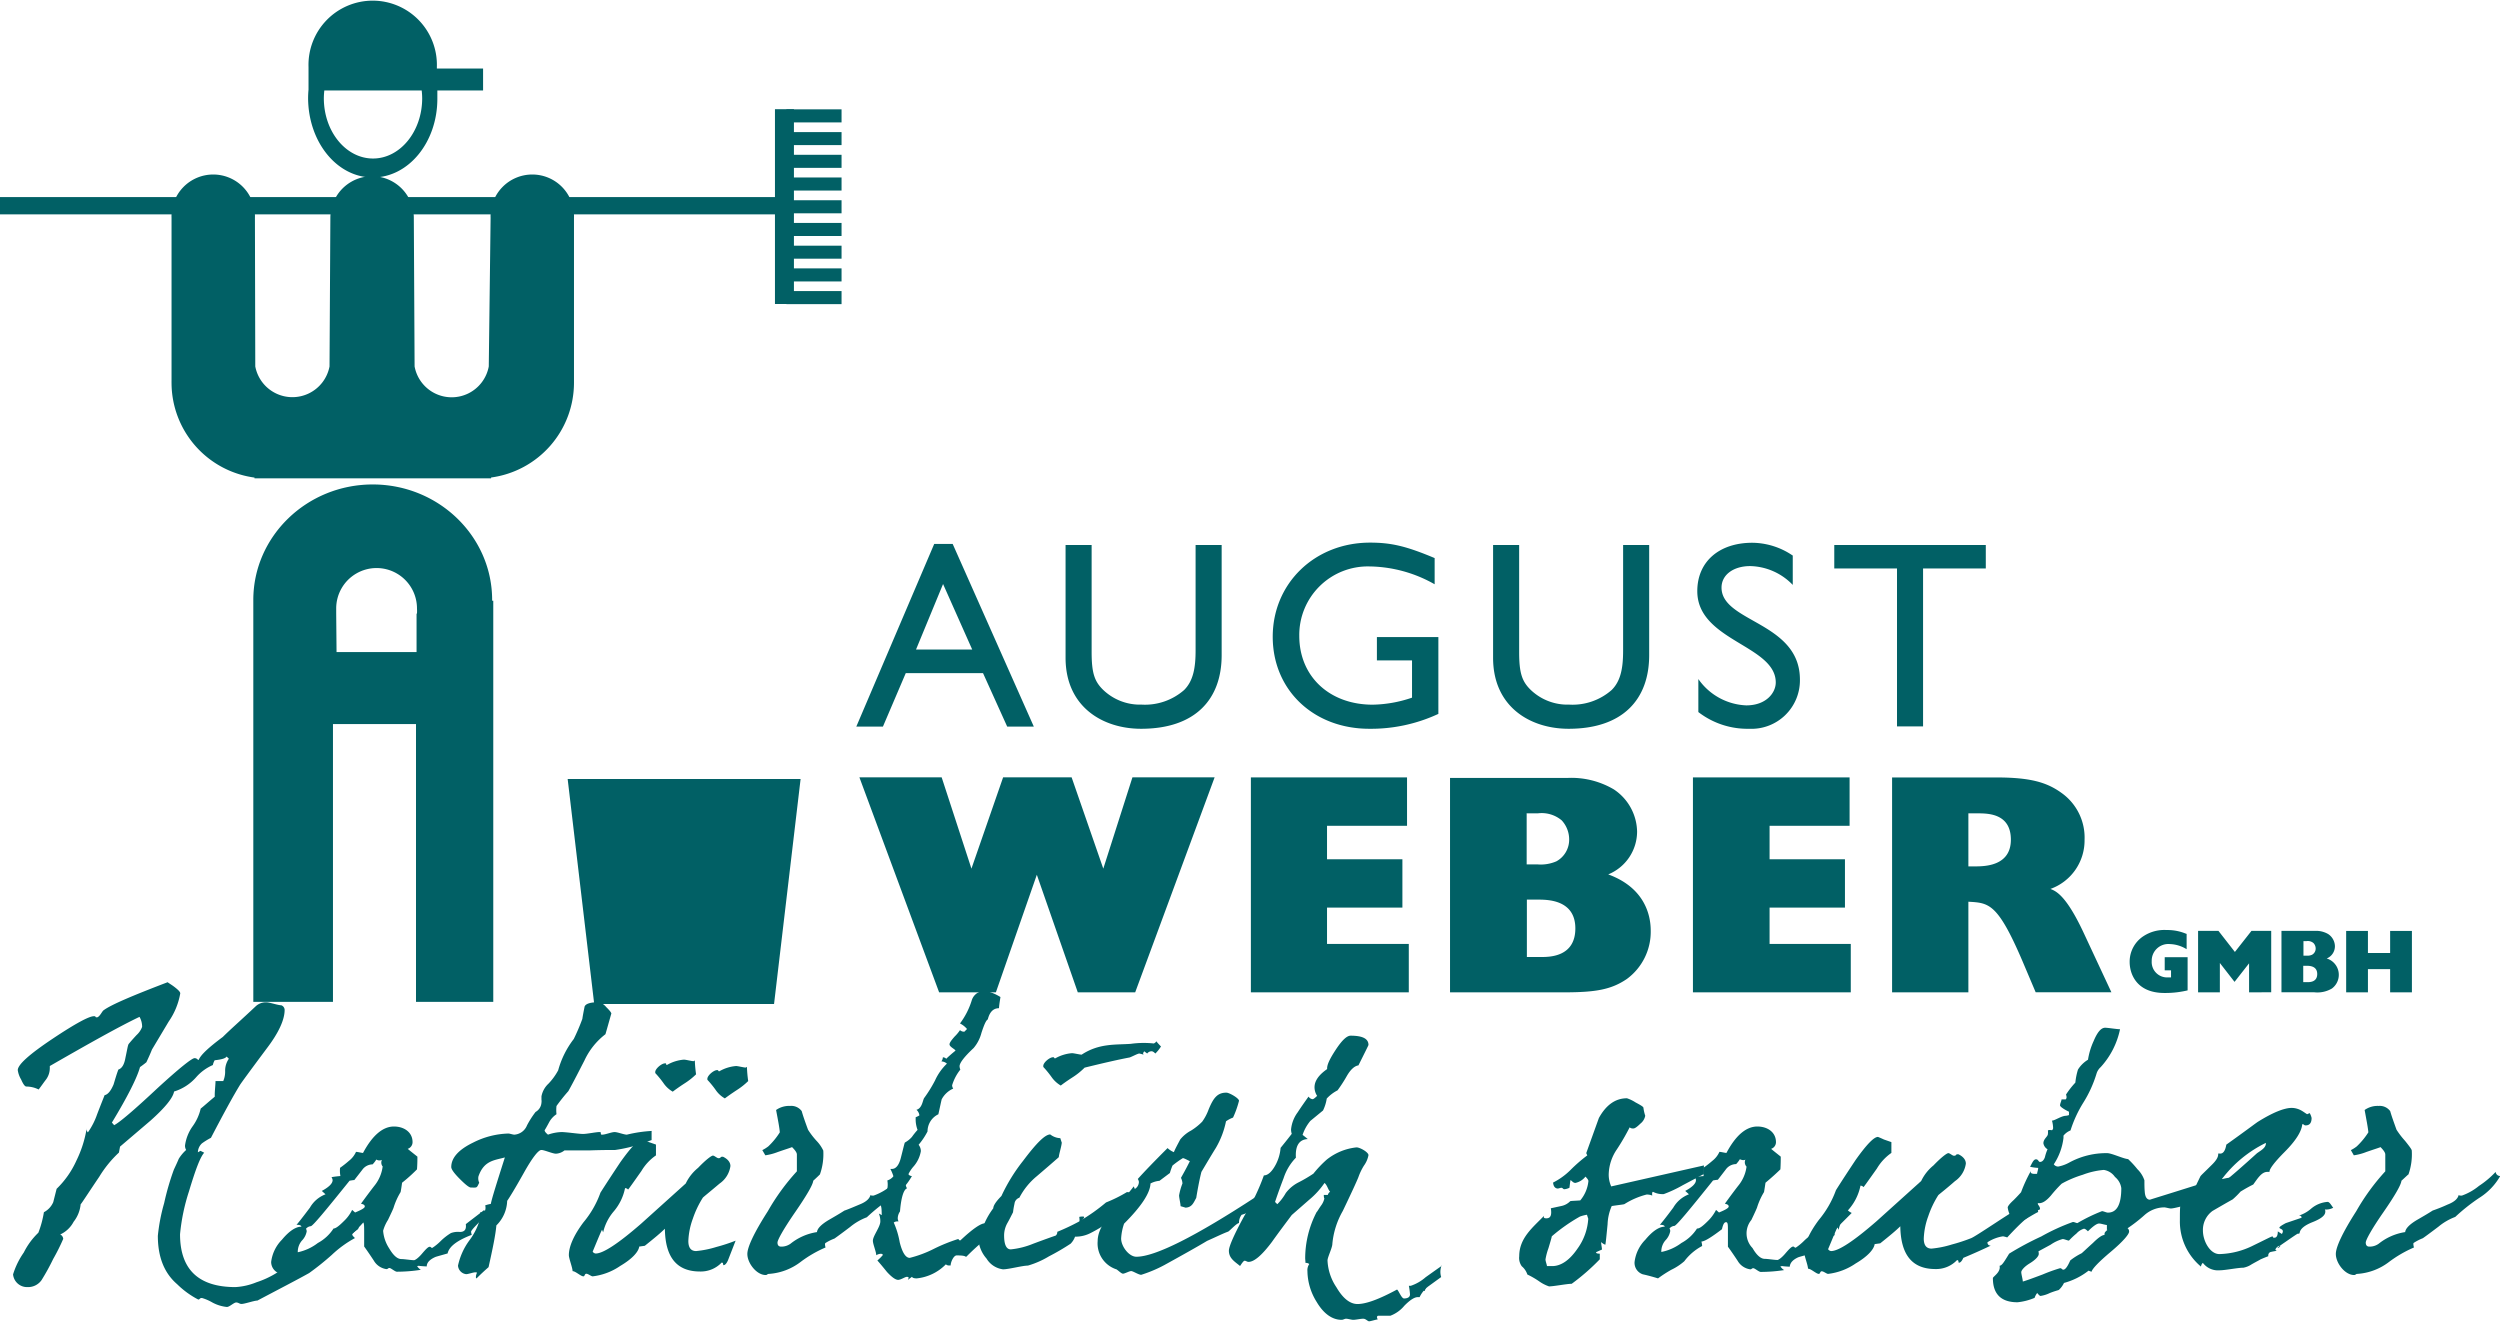 <svg xmlns="http://www.w3.org/2000/svg" id="Ebene_1" data-name="Ebene 1" viewBox="0 0 355.89 187.68" width="355" height="188"><defs><style>.cls-1{fill:#016065;}</style></defs><title>Weber_Logo</title><path class="cls-1" d="M83.81,23.49H77.28c0-.07,0-.15,0-.22a9.14,9.14,0,1,0-18.27,0c0,.07,0,.15,0,.22h0v3q-.06.62-.06,1.26C59,34,63.08,39,68.16,39s9.19-5,9.19-11.21c0-.4,0-.79,0-1.18h6.51V23.49Zm-8.62,4.23c0,4.74-3.15,8.58-7,8.58s-7-3.84-7-8.58a10.18,10.18,0,0,1,.07-1.11H75.12a10.18,10.18,0,0,1,.07,1.11Z" transform="translate(-15.09 -14.13)"></path><path class="cls-1" d="M51.38,44.76h0a5.94,5.94,0,1,0-11.87,0h0V68h0a1.8,1.8,0,0,0,0,.22A13.63,13.63,0,0,0,51.32,81.72v.11h1.34l.46,0,.45,0H82.7l.46,0,.46,0H85v-.12A13.62,13.62,0,0,0,96.8,68.21c0-.07,0-.14,0-.22h0V44.76h0a5.94,5.94,0,1,0-11.87,0h0L84.67,65.9h0a5.37,5.37,0,0,1-10.56,0h0L74,44.76h0a5.94,5.94,0,0,0-11.88,0h0L62,65.9h0a5.38,5.38,0,0,1-10.57,0" transform="translate(-15.09 -14.13)"></path><path class="cls-1" d="M85.15,99.25a.34.34,0,0,0,0-.1c0-9.08-7.63-16.45-17-16.45s-17,7.37-17,16.45c0,.18,0,.37,0,.55v56.66H62.49V116.81H74.31v39.55h11V99.25Zm-10.76,1.83,0,5.48H63l-.05-5.48c0-.27,0-.48,0-.73a5.75,5.75,0,1,1,11.5,0,5.9,5.9,0,0,1,0,.73Z" transform="translate(-15.09 -14.13)"></path><polygon class="cls-1" points="111.55 30.12 0 30.12 0 27.66 111.55 27.66 111.55 30.12 111.55 30.12"></polygon><polygon class="cls-1" points="113.02 42.88 110.32 42.88 110.32 15.15 113.02 15.15 113.02 42.88 113.02 42.88"></polygon><polygon class="cls-1" points="119.8 17.03 111.95 17.03 111.95 15.17 119.8 15.17 119.8 17.03 119.8 17.03"></polygon><polygon class="cls-1" points="119.8 42.9 111.95 42.9 111.95 41.04 119.8 41.04 119.8 42.9 119.8 42.9"></polygon><polygon class="cls-1" points="119.8 39.67 111.95 39.67 111.95 37.81 119.8 37.81 119.8 39.67 119.8 39.67"></polygon><polygon class="cls-1" points="119.8 36.43 111.95 36.43 111.95 34.58 119.8 34.58 119.8 36.43 119.8 36.43"></polygon><polygon class="cls-1" points="119.8 33.2 111.95 33.2 111.95 31.34 119.8 31.34 119.8 33.2 119.8 33.2"></polygon><polygon class="cls-1" points="119.8 29.97 111.95 29.97 111.95 28.11 119.8 28.11 119.8 29.97 119.8 29.97"></polygon><polygon class="cls-1" points="119.8 26.73 111.95 26.73 111.95 24.87 119.8 24.87 119.8 26.73 119.8 26.73"></polygon><polygon class="cls-1" points="119.8 23.5 111.95 23.5 111.95 21.64 119.8 21.64 119.8 23.5 119.8 23.5"></polygon><polygon class="cls-1" points="119.8 20.26 111.95 20.26 111.95 18.41 119.8 18.41 119.8 20.26 119.8 20.26"></polygon><polygon class="cls-1" points="110.19 142.53 84.59 142.53 80.81 110.5 113.97 110.5 110.19 142.53 110.19 142.53"></polygon><path class="cls-1" d="M326.41,146.71a6.85,6.85,0,0,0-2.88-.58,5.42,5.42,0,0,0-3.27.85,4.33,4.33,0,0,0-2,3.71c0,1.64.94,4.4,4.95,4.4a13.53,13.53,0,0,0,3.3-.37V150h-3.26v1.87h.9v1a3.38,3.38,0,0,1-.39,0,2.19,2.19,0,0,1-2.36-2.32,2.37,2.37,0,0,1,2.6-2.42,4.81,4.81,0,0,1,2.37.73v-2.21Zm12,8.28v-8.74h-2.81l-2.36,3-2.34-3H328V155h3.1v-4.18l2.09,2.69,2.07-2.64V155Zm1.46,0h4.65a4.05,4.05,0,0,0,2.54-.54,2.43,2.43,0,0,0-.75-4.27,1.88,1.88,0,0,0,1.17-1.74,2.12,2.12,0,0,0-.95-1.73,3.4,3.4,0,0,0-1.89-.46h-4.77V155Zm3.1-3.77h.46c.39,0,1.53,0,1.53,1.17s-1.07,1.16-1.4,1.16h-.59v-2.33Zm0-3.51h.46a1.23,1.23,0,0,1,1,.28,1.12,1.12,0,0,1,.31.77,1,1,0,0,1-.52.89,1.57,1.57,0,0,1-.76.13h-.46v-2.07ZM358.44,155v-8.74h-3.1v3.14h-3.16v-3.14h-3.1V155h3.1V151.7h3.16V155Z" transform="translate(-15.09 -14.13)"></path><path class="cls-1" d="M176.69,155,188,124.39h-11.7l-4.15,13-4.51-13h-9.75l-4.51,13-4.24-13H137.43L148.78,155h8.08l5.83-16.74L168.52,155Zm38.95-6.89H204v-5.17h10.73v-6.88H204v-4.77h11.39v-6.89H193.16V155h22.48V148.1Zm5.87,6.89h16.25c4.51,0,6.71-.4,8.92-1.9a8.34,8.34,0,0,0,3.4-6.89c0-2.47-1.06-6.18-6.05-8a6.6,6.6,0,0,0,4.11-6.1,7.37,7.37,0,0,0-3.31-6,11.89,11.89,0,0,0-6.63-1.63H221.51V155Zm10.87-13.2H234c1.37,0,5.35,0,5.35,4.1s-3.76,4.07-4.9,4.07h-2v-8.17Zm0-12.28H234a4.42,4.42,0,0,1,3.41,1,4,4,0,0,1,1.06,2.7,3.51,3.51,0,0,1-1.82,3.13,5.6,5.6,0,0,1-2.65.44h-1.58v-7.24Zm46.18,18.59H267v-5.17h10.73v-6.88H267v-4.77h11.39v-6.89H256.09V155h22.47V148.1ZM295.3,155V142.1c2.92.17,4.15.17,7.69,8.43l1.89,4.46h10.78l-4-8.57c-2.47-5.25-3.89-5.83-4.68-6.14a7.33,7.33,0,0,0,4.86-7,7.79,7.79,0,0,0-3.27-6.66c-2.08-1.51-4.42-2.21-9.27-2.21H284.44V155Zm0-25.48h1.28c1.5,0,4.77,0,4.77,3.75s-3.71,3.8-5.12,3.8h-.93v-7.55Z" transform="translate(-15.09 -14.13)"></path><path class="cls-1" d="M150.69,91.17h-2.61l-11.09,26h3.79l3.25-7.61h11l3.44,7.61h3.79l-11.55-26Zm-1.36,5.68,4.16,9.35h-8l3.86-9.35ZM189,91.32h-3.71v15c0,2.42-.31,4.32-1.63,5.64a8.46,8.46,0,0,1-6.06,2.08,7.55,7.55,0,0,1-5.56-2.19c-1.17-1.18-1.55-2.39-1.55-5.3V91.32h-3.71v16.05c0,7,5.3,10.11,10.75,10.11,7.68,0,11.47-4.16,11.47-10.48V91.32Zm30.77,13.1h-8.67v3.33h5v5.3a18.1,18.1,0,0,1-5.6,1c-6.13,0-10.45-4-10.45-9.8a9.76,9.76,0,0,1,10-9.88,19.19,19.19,0,0,1,9.27,2.54V93.18c-4.05-1.7-6.17-2.2-9.2-2.2-7.87,0-13.85,5.8-13.85,13.4s5.83,13.1,13.74,13.1a22.71,22.71,0,0,0,9.84-2.12V104.42Zm30.09-13.1h-3.71v15c0,2.42-.3,4.32-1.63,5.64a8.43,8.43,0,0,1-6.05,2.08,7.56,7.56,0,0,1-5.57-2.19c-1.17-1.18-1.55-2.39-1.55-5.3V91.32h-3.71v16.05c0,7,5.3,10.11,10.75,10.11,7.69,0,11.47-4.16,11.47-10.48V91.32Zm20.4,1.48A10.33,10.33,0,0,0,264.55,91c-4.73,0-7.84,2.69-7.84,6.89,0,7.08,11.17,7.69,11.17,13,0,1.44-1.33,3.26-4.2,3.26a8.74,8.74,0,0,1-6.82-3.75v4.7a11.43,11.43,0,0,0,7.23,2.38,6.9,6.9,0,0,0,7.23-7c0-8.22-11.16-8.14-11.16-13.1,0-1.82,1.7-3.06,4.08-3.06A8.66,8.66,0,0,1,270.3,97V92.8Zm27.48-1.48H276.21v3.34h8.93v22.48h3.71V94.66h8.93V91.32Z" transform="translate(-15.09 -14.13)"></path><path class="cls-1" d="M69.46,184.43c-1.54,1.49-2.76,2.33-3.77,2.49-1.75,1.8-3.12,3.13-4.13,4a5.18,5.18,0,0,1-2,.53c-2.28,1.53-4,2.75-5.19,3.55a13,13,0,0,1-2.76,1.27,9.3,9.3,0,0,1-3,.69c-5.24,0-7.89-2.49-7.89-7.53a28.06,28.06,0,0,1,1.27-6.09c.9-3,1.59-4.88,2.17-5.51l-.53-.27-.37.21a1.79,1.79,0,0,1,.58-1.27,9.87,9.87,0,0,1,1.28-.79c1.74-3.34,3.12-5.88,4.13-7.53.16-.26,1.43-2,3.81-5.19,1.7-2.23,2.55-4.08,2.55-5.51a.72.72,0,0,0-.48-.64c-.48,0-1.64-.42-2.12-.42a2.12,2.12,0,0,0-1.48.53c-2.12,2-3.71,3.39-4.72,4.4-2.06,1.53-3.18,2.59-3.44,3.28-.22-.05-.22-.26-.59-.26s-2.17,1.43-5.29,4.29c-3.34,3.13-5.41,4.88-6.15,5.25l-.32-.37c2.28-3.77,3.6-6.42,4-7.9.53-.37.85-.64.91-.69.37-.79.63-1.38.79-1.8l2.39-4a10,10,0,0,0,1.64-4c0-.21-.27-.48-.74-.85s-.69-.47-1.06-.74c-5,1.91-8.11,3.23-9.12,4-.16.06-.58,1-.95,1-.16,0-.21-.05-.21-.11v0c0-.05-.06-.05-.22-.05-.69,0-2.65,1.06-5.83,3.18-3.33,2.22-5,3.71-5,4.5a3.61,3.61,0,0,0,.48,1.33c.27.63.53,1,.74,1a3.93,3.93,0,0,1,1.75.42c.37-.47.69-.95,1.06-1.43a2.73,2.73,0,0,0,.53-1.64v-.27c5.62-3.23,9.86-5.61,12.77-7a2.8,2.8,0,0,1,.37,1.43,2.92,2.92,0,0,1-.79,1.16c-.64.69-1,1.12-1.12,1.27s-.21.8-.47,2c-.16.9-.48,1.48-1,1.64-.26.69-.47,1.43-.68,2.12-.38.9-.8,1.43-1.28,1.53-.1.27-.47,1.17-1.06,2.71a10.32,10.32,0,0,1-1.32,2.59.66.66,0,0,1-.16-.63,16.33,16.33,0,0,1-1.48,4.66,13,13,0,0,1-2.81,4l-.48,1.9a2.92,2.92,0,0,1-1.33,1.43,14.41,14.41,0,0,1-.79,2.92,10.18,10.18,0,0,0-2.07,2.81,11.22,11.22,0,0,0-1.53,3.12,2,2,0,0,0,2.06,1.81,2.34,2.34,0,0,0,2-1,31.59,31.59,0,0,0,1.65-3,28.83,28.83,0,0,0,1.43-2.86.74.74,0,0,0-.43-.63,4.06,4.06,0,0,0,1.91-1.81,4.73,4.73,0,0,0,1-2.49c.16-.15,1-1.48,2.65-3.92a16.24,16.24,0,0,1,2.8-3.44l.16-.85,4.35-3.71q3.11-2.78,3.34-4.13A6.88,6.88,0,0,0,43,167.1a6.68,6.68,0,0,1,2.39-1.75,2.35,2.35,0,0,1,.26-.68c1-.11,1.54-.27,1.7-.53l.32.31a3,3,0,0,0-.53,1.75,3.39,3.39,0,0,1-.27,1.43H45.77c0,.43-.11,1.43-.11,1.91v.32c-.9.74-1.53,1.32-2,1.69a7,7,0,0,1-1.17,2.55,6.07,6.07,0,0,0-1.06,2.7,1.19,1.19,0,0,0,.16.64,5.72,5.72,0,0,0-1.06,1.27c-.1.26-.32.74-.69,1.53A36.93,36.93,0,0,0,38.46,185a26.13,26.13,0,0,0-.9,4.66c0,3,.9,5.3,2.75,6.89a12.39,12.39,0,0,0,3,2.18c.26,0,.16-.22.53-.22a6.72,6.72,0,0,1,1.48.64,5.51,5.51,0,0,0,2.07.64c.37,0,1-.64,1.32-.64s.48.21.75.21c.47,0,1.8-.48,2.27-.48,3.29-1.74,5.73-3,7.37-3.92a38.26,38.26,0,0,0,3.23-2.59,15.67,15.67,0,0,1,3.29-2.39c-.27-.26-.43-.42-.37-.58a42.24,42.24,0,0,0,4.24-4.93Z" transform="translate(-15.09 -14.13)"></path><path class="cls-1" d="M84.56,186.39A1.7,1.7,0,0,1,84,186c-1.17.9-2,1.53-2.6,2,.1.74-.16,1.11-.85,1.11a2.87,2.87,0,0,0-1.27.16,7.94,7.94,0,0,0-1.43,1.11,7.23,7.23,0,0,1-1.22,1c-.21,0-.16-.16-.37-.16s-.53.32-1.11,1-1,.91-1.12.91c-.42,0-1.38-.16-1.8-.16-.58,0-1.16-.53-1.75-1.54a5.33,5.33,0,0,1-.85-2.49,5.64,5.64,0,0,1,.69-1.54c.48-1,.75-1.59.8-1.75a9.84,9.84,0,0,1,1-2.22c.11-.58.16-1,.21-1.33,1-.79,1.65-1.43,2.12-1.9.06-.8.06-1.38.06-1.81-.59-.47-1.06-.84-1.38-1.11a1,1,0,0,0,.69-.95c0-1.43-1.22-2.23-2.65-2.23-1.59,0-3.07,1.27-4.4,3.76-.21,0-.74-.15-1-.15a3.35,3.35,0,0,1-1,1.27,14.88,14.88,0,0,1-1.27,1,4,4,0,0,0,.05,1.17c-.58.05-1,.11-1.27.16a.93.93,0,0,1,.16.42c0,.48-.53,1-1.54,1.54l.53.48a4.33,4.33,0,0,0-2.22,1.9c-1.12,1.49-1.75,2.28-1.91,2.44.47,0,.69.11.69.27-.8,0-1.75.63-2.76,1.85a5.43,5.43,0,0,0-1.54,3.18A1.73,1.73,0,0,0,54.83,195c.74.16,1.48.37,2.17.58a18.2,18.2,0,0,1,1.86-1.11,8,8,0,0,0,1.85-1.22,7.64,7.64,0,0,1,2.55-2.17,3,3,0,0,0-.1-.56s0,0,0,0,0-.05,0,0,0,0,0-.08c.43,0,1.38-.58,2.92-1.75.16-.69.32-1,.58-1s.27.42.27,1.32v2.17s.47.64,1.37,2a2.47,2.47,0,0,0,1.8,1.22c.22,0,.22-.16.43-.16s.79.53,1.06.53A22.39,22.39,0,0,0,75,194.5a1.56,1.56,0,0,1-.53-.53,2.27,2.27,0,0,1,.37-.05c-.27,0,0,.05,1,.1,0-.58.48-1,1.17-1.32.1-.06.69-.21,1.8-.53.21-1,1.38-1.86,3.44-2.65a1.73,1.73,0,0,1-.1-.43c0-.15.37-.58,1.11-1.32l1.38-1.38Zm-15-6.57a5.43,5.43,0,0,1-1.21,2.76c-1.22,1.59-1.81,2.43-1.86,2.49s.53.05.53.42c0,.21-.48.48-1.38.85l-.42-.37a5.49,5.49,0,0,1-1.17,1.59c-.69.69-1.16,1.06-1.48,1.06h0a6.1,6.1,0,0,1-2.23,2.06A7,7,0,0,1,57.48,192a2.47,2.47,0,0,1,.58-1.65,2.55,2.55,0,0,0,.69-1.32.77.77,0,0,0-.1-.37,1,1,0,0,1,.68-.37c.27,0,2.07-2.18,5.52-6.47a5.82,5.82,0,0,1,.68-.1l1.12-1.44a1.83,1.83,0,0,1,1.48-.79,3.75,3.75,0,0,0,.53-.69.85.85,0,0,0,.8.05.9.9,0,0,0,.15,1Z" transform="translate(-15.09 -14.13)"></path><path class="cls-1" d="M107.88,174.73a19.13,19.13,0,0,0-3.55.53c-.42,0-1.32-.37-1.75-.37s-1.32.37-1.75.37c-.16,0-.21,0-.21-.21l0-.05c0-.05,0-.11-.21-.11-.47,0-1.75.27-2.33.27s-2.38-.27-3.07-.27a6.35,6.35,0,0,0-1.91.37q-.48-.39-.48-.63c.11-.16.32-.53.69-1.22a3.2,3.2,0,0,1,1-1.06,5.3,5.3,0,0,1,0-1.17A26.32,26.32,0,0,1,96,169.06c.8-1.43,1.54-2.91,2.28-4.34a10,10,0,0,1,3-3.76c.58-2,.84-3,.84-2.92,0-.16-.26-.48-.74-.95a2.1,2.1,0,0,0-1-.69q-1.83,0-2.07.63c-.16.8-.27,1.38-.32,1.75a29.14,29.14,0,0,1-1.22,2.86,12.84,12.84,0,0,0-2.22,4.46,8.71,8.71,0,0,1-1.38,1.9,3.29,3.29,0,0,0-1,1.81v.47a1.42,1.42,0,0,1,0,.43,1.65,1.65,0,0,1-.84,1.32,13.07,13.07,0,0,0-1.22,1.91,2.09,2.09,0,0,1-1.8,1.32c-.21,0-.64-.16-.85-.16a11.71,11.71,0,0,0-5,1.28c-2.07,1-3.13,2.17-3.13,3.49,0,.32.42.9,1.22,1.7s1.32,1.22,1.59,1.22c.9,0,.79.1,1.17-.69a1.45,1.45,0,0,1-.11-.9c.79-2.28,2.28-2.28,3.76-2.7-1.16,3.65-1.85,5.83-2,6.62a4.14,4.14,0,0,0-.8.21,1.17,1.17,0,0,1-.16,1h-.58a1.53,1.53,0,0,1,.11.47,9,9,0,0,1-1.65,3.55,9.4,9.4,0,0,0-1.59,3.55,1.31,1.31,0,0,0,1.17,1.22c.27,0,1-.26,1.27-.26a.44.44,0,0,1,.27.05,1.31,1.31,0,0,0-.16.58c0,.16,0,.22.1.22.69-.69,1.28-1.22,1.7-1.59.58-2.6,1-4.61,1.11-5.94a5.13,5.13,0,0,0,1.54-3.5c.16-.21,1-1.53,2.38-4,1.22-2.18,2.07-3.24,2.49-3.24s1.6.53,2.07.53a2.13,2.13,0,0,0,1.22-.47h3.6c1.75-.06,2.92-.06,3.61-.06a20.82,20.82,0,0,0,3.92-.95c.64-.21,1-.37,1.16-.42s.06,0,.11-.06v-1.22Z" transform="translate(-15.09 -14.13)"></path><path class="cls-1" d="M119.81,190.35a24.57,24.57,0,0,1-2.75.9,14,14,0,0,1-2.87.58c-.74,0-1.11-.48-1.11-1.43a10.28,10.28,0,0,1,.64-3.18,13.75,13.75,0,0,1,1.43-3c.16-.16.95-.79,2.38-2a3.63,3.63,0,0,0,1.54-2.49c0-.53-.37-1-1.06-1.33l-.05,0c-.43,0-.16.21-.59.21-.21,0-.58-.37-.79-.37s-1,.58-2.12,1.75a6.44,6.44,0,0,0-1.75,2.22l-6.36,5.73c-3.23,2.81-5.4,4.24-6.46,4.24a.56.56,0,0,1-.43-.27c.58-1.38,1-2.44,1.33-3.12l.16.37a7.07,7.07,0,0,1,1.53-3,7.35,7.35,0,0,0,1.59-3.29.55.55,0,0,1,.43.21c.1-.1.74-1,1.9-2.65a7.08,7.08,0,0,1,2.07-2.22v-1.54l-1.06-.37c-.58-.27-.85-.37-.85-.37-.58,0-1.64,1.11-3.18,3.28-.95,1.43-1.9,2.87-2.81,4.3a13.76,13.76,0,0,1-2.43,4.24c-1.38,1.85-2.07,3.44-2.07,4.66,0,.48.53,1.8.53,2.28.42,0,1.17.74,1.54.74.21,0,.16-.37.42-.37s.69.37.9.37a8.71,8.71,0,0,0,3.92-1.48c1.7-1,2.6-2,2.71-2.76l.79-.11c1.33-1.06,2.28-1.85,2.86-2.43.05,4.08,1.7,6.09,5,6.09a4.09,4.09,0,0,0,3.08-1.27s.1,0,.16.05.05.32.1.32c.21,0,.43-.21.64-.69" transform="translate(-15.09 -14.13)"></path><path class="cls-1" d="M152.7,192.59a33.27,33.27,0,0,1,2.81-2.54,13,13,0,0,0,2.54-2.65l-.32-.05c-.63,0-1.64.68-2,.68-.16,0-.21-.05-.21-.1s-.06-.11-.22-.05c-.58,0-1.75.79-3.49,2.43-.16,0-.22-.05-.22-.1s-.05-.11-.21-.06a24.42,24.42,0,0,0-3.28,1.33,16.5,16.5,0,0,1-3.5,1.32c-.58,0-1.06-.74-1.43-2.22a11.9,11.9,0,0,0-.85-2.81.84.84,0,0,1,.48-.16H143a1.09,1.09,0,0,1-.11-.42,1.78,1.78,0,0,1,.32-1c.16-2,.53-3.13,1-3.29a1.37,1.37,0,0,1-.21-.74,4.83,4.83,0,0,1,1.06-2.28,4.46,4.46,0,0,0,1.12-2.27,1.48,1.48,0,0,0-.32-.91,9.92,9.92,0,0,0,1.27-1.9,2.7,2.7,0,0,1,1.54-2.44c.16-.69.31-1.43.47-2.12a3.42,3.42,0,0,1,1.65-1.54.83.83,0,0,1-.16-.47A6.58,6.58,0,0,1,151.8,166a1.39,1.39,0,0,1-.11-.48c0-.47.69-1.37,2-2.59a5.42,5.42,0,0,0,1.12-2.18c.37-1.11.63-1.74.9-1.9q.39-1.59,1.59-1.59c.05-.69.16-1.22.21-1.59a6.59,6.59,0,0,0-2-.85,1.89,1.89,0,0,0-2.07,1.27,10.75,10.75,0,0,1-1.69,3.34,3.08,3.08,0,0,1,1,.79l-.37.38a.84.84,0,0,1-.63-.22,5.53,5.53,0,0,1-.75.9c-.47.53-.74.9-.74,1.12,0,.37.8.69.85.9-.58.47-1.06.9-1.32,1.16a.65.65,0,0,0-.48-.21,1,1,0,0,1-.21.58,1.28,1.28,0,0,1,.79.32,7.66,7.66,0,0,0-1.69,2.39,19,19,0,0,1-1.54,2.49c-.21.26-.27,1.48-1.11,1.69a1.21,1.21,0,0,1,.42.8,3.37,3.37,0,0,1-.53.26v.16a4.35,4.35,0,0,0,.27,1.64,10.14,10.14,0,0,0-.8,1,3.68,3.68,0,0,1-1,.8c-.06.05-.22.79-.59,2.22-.26,1-.69,1.54-1.27,1.54l-.21,0a6.27,6.27,0,0,1,.42,1v.06a1.78,1.78,0,0,1-.85.58,3.31,3.31,0,0,1-1.21,3.18c.47.37.37,1.11.42,1.75l-.42-.22a2.81,2.81,0,0,1,.21,1.12c0,.79-1.06,2.06-1.06,2.75,0,.48.48,1.59.48,2.07a1.21,1.21,0,0,1,.63-.21.31.31,0,0,1,.32.16,5.76,5.76,0,0,1-.79.79c.47.53.9,1.06,1.37,1.64.69.75,1.22,1.12,1.59,1.12s1-.43,1.22-.43.27.06.27.16l-.11.27.58-.43c.11.16.32.22.69.22a6.78,6.78,0,0,0,4.14-2,.67.67,0,0,0,.53.16h.15c0-.48.43-1.43.85-1.43.74,0,1.17.05,1.33.21Z" transform="translate(-15.09 -14.13)"></path><path class="cls-1" d="M180.36,162.7c-.32-.31-.53-.58-.69-.74,0,.11-.11.21-.32.32a13.53,13.53,0,0,0-3.28.05c-2.18.16-4.51-.1-7,1.54-.26,0-1.11-.21-1.38-.21a5.72,5.72,0,0,0-2.38.74c-.11,0-.16-.05-.16-.11v0c0-.05-.05-.05-.16-.05-.48,0-1.43.79-1.38,1.27v.11a14.19,14.19,0,0,1,1.17,1.43,4.14,4.14,0,0,0,1.32,1.22c.27-.22.85-.64,1.75-1.22a9.93,9.93,0,0,0,1.64-1.33c2.81-.69,4.88-1.16,6.31-1.43.21,0,1.22-.58,1.48-.58a4.7,4.7,0,0,1,.59.16l-.06-.21.16-.27.43.32a.76.76,0,0,1,.63-.32c.16,0,.32.11.53.32a5.28,5.28,0,0,0,.8-1Z" transform="translate(-15.09 -14.13)"></path><path class="cls-1" d="M114,164.7l-.17.1c-.27,0-1.11-.22-1.38-.22a5.72,5.72,0,0,0-2.38.74c-.11,0-.16,0-.16-.1v-.05c0-.06,0-.06-.16-.06-.48,0-1.43.8-1.38,1.27v.11a14,14,0,0,1,1.17,1.43,4,4,0,0,0,1.32,1.22c.27-.21.85-.64,1.75-1.22a9.82,9.82,0,0,0,1.57-1.25,19,19,0,0,1-.18-2Z" transform="translate(-15.09 -14.13)"></path><path class="cls-1" d="M121.42,165.61l-.17.1c-.26,0-1.11-.22-1.38-.22a5.67,5.67,0,0,0-2.38.75c-.11,0-.16-.06-.16-.11v0c0-.06,0-.06-.16-.06-.48,0-1.43.8-1.38,1.28v.1a14,14,0,0,1,1.17,1.43,3.93,3.93,0,0,0,1.32,1.22c.27-.21.85-.63,1.75-1.22a9.82,9.82,0,0,0,1.57-1.25,19,19,0,0,1-.18-2Z" transform="translate(-15.09 -14.13)"></path><path class="cls-1" d="M176.28,183.69c0-.27-.74-.21-.74-.27a19.71,19.71,0,0,1-3,1.49,26.39,26.39,0,0,1-3.65,2.59c.37-.21.53-.37.53-.47s0-.11-.21-.11a1.57,1.57,0,0,0-.48.05c.05.38.05.59,0,.64a30.89,30.89,0,0,1-3.13,1.48.65.65,0,0,1-.21.53c-.32.11-1.38.48-3.23,1.17a11.2,11.2,0,0,1-3.18.8c-.64,0-.95-.69-.95-2a3.62,3.62,0,0,1,.47-1.75c.27-.47.53-1,.8-1.53a12,12,0,0,1,.21-1.22,1,1,0,0,1,.69-.85,9.86,9.86,0,0,1,2.49-3.07c1.06-.91,2.12-1.81,3.13-2.71,0-.37.42-1.64.42-2.12,0,.11-.05-.1-.21-.58a2.48,2.48,0,0,1-1.43-.53c-.75,0-2,1.27-3.87,3.76a25,25,0,0,0-3.08,5c-.79.8-1.16,1.38-1.16,1.75a10.62,10.62,0,0,0-1.27,2.18,6.11,6.11,0,0,0-.85,2.22,4.67,4.67,0,0,0,1.16,2.76,3.21,3.21,0,0,0,2.34,1.53c.84,0,2.75-.53,3.55-.53a12.49,12.49,0,0,0,3-1.32,32.4,32.4,0,0,0,3.08-1.8,2.77,2.77,0,0,0,.63-1,4.63,4.63,0,0,0,2.12-.47,20.76,20.76,0,0,0,3.66-2.34c1.64-1.27,2.44-2.38,2.44-3.28Z" transform="translate(-15.09 -14.13)"></path><path class="cls-1" d="M196.78,182.84a1.23,1.23,0,0,0-.42-.1,15.21,15.21,0,0,0-2.07.58l.37.58-.31.32c-.16-.05-.16-.16-.32-.21-8.8,5.77-14.52,8.63-17.17,8.63-1.06,0-2.17-1.48-2.17-2.59a7.63,7.63,0,0,1,.42-2.12c2.44-2.44,3.71-4.35,3.76-5.72a3.41,3.41,0,0,1,1.28-.38l1.48-1.11a9.74,9.74,0,0,1,.37-1.06,13.36,13.36,0,0,1,1.48-1.06c.21,0,1.12.53,1,.43l-.11.21c-.47.95-.9,1.69-1.16,2.17a2.16,2.16,0,0,1,.21.8,8.72,8.72,0,0,0-.48,1.69c0,.37.21,1.17.21,1.54.53.16.75.21.64.21,1,0,1.22-.74,1.59-1.38.27-1.64.53-2.91.74-3.71.69-1.16,1.38-2.33,2.07-3.44a12.43,12.43,0,0,0,1.43-3.76,4.23,4.23,0,0,1,1-.53,13.69,13.69,0,0,0,.85-2.39c0-.37-1.38-1.16-1.8-1.16-1.27,0-1.85.74-2.54,2.43a7,7,0,0,1-.9,1.7,8.3,8.3,0,0,1-1.59,1.27,5,5,0,0,0-1.54,1.27c-.42.8-.74,1.38-.9,1.8a2.8,2.8,0,0,1-.9-.58c-1.91,1.91-3.34,3.39-4.24,4.4a.93.93,0,0,1,.16.42,1.2,1.2,0,0,1-.58,1l-.16-.37c-.16.26-1.22,1.53-3.13,3.71-1.33,1.53-2,2.86-2,4.08a3.88,3.88,0,0,0,2.6,4c.16,0,.74.64,1,.64s.9-.37,1.17-.37,1.05.53,1.43.53a18.84,18.84,0,0,0,3.28-1.38c2.7-1.49,4.77-2.65,6.1-3.45,1.32-.58,2.27-1.06,3-1.32.27-.16,1.17-1.17,1.54-1.22a1.85,1.85,0,0,1,.37-1.17,6,6,0,0,0,2.7-1.59c.8-.68,1.54-1.43,2.33-2.17Z" transform="translate(-15.09 -14.13)"></path><path class="cls-1" d="M220.37,193.92c-.27.16-1,.69-2.34,1.64a6.18,6.18,0,0,1-2.12,1.22h-.26a9.37,9.37,0,0,1,.16,1.22c0,.47-.48.58-.85.58s-.8-1.22-1-1.27c-2.55,1.38-4.4,2.06-5.62,2.06-1.06,0-2.07-.79-3-2.38a7.38,7.38,0,0,1-1.27-3.82c0-.47.69-1.8.69-2.38a11.47,11.47,0,0,1,1.48-4.66c1.27-2.65,2-4.24,2.23-4.83a8.28,8.28,0,0,1,.79-1.64,3.65,3.65,0,0,0,.64-1.48c0-.43-1.22-1.11-1.7-1.11a8.2,8.2,0,0,0-4.24,1.74,16,16,0,0,0-1.9,2,20.39,20.39,0,0,1-2.07,1.22,5.25,5.25,0,0,0-1.86,1.54,7.25,7.25,0,0,1-1.21,1.59l-.32-.32c.37-1.11.79-2.28,1.22-3.39a7.49,7.49,0,0,1,1.75-2.91c-.11-1.7.47-2.6,1.69-2.65-.32-.27-.58-.48-.74-.59a6,6,0,0,1,1.11-2l1.8-1.48a5.87,5.87,0,0,0,.53-1.7,5.52,5.52,0,0,1,1.54-1.17,20.39,20.39,0,0,0,1.33-2.06c.58-1,1.16-1.43,1.64-1.49.95-1.9,1.43-2.86,1.43-2.91,0-.9-.85-1.32-2.54-1.32-.53,0-1.22.63-2.12,2s-1.28,2.22-1.22,2.75c-1.22.85-1.8,1.7-1.8,2.6a2.28,2.28,0,0,0,.37,1.22c-.32.31-.53.47-.64.47a.79.79,0,0,1-.58-.37c-.53.74-1.06,1.49-1.54,2.23a4.9,4.9,0,0,0-.95,2.44,2.07,2.07,0,0,0,.1.63c-.69.9-1.22,1.54-1.59,2a6.16,6.16,0,0,1-.69,2.38c-.53,1-1.11,1.54-1.69,1.54a29.86,29.86,0,0,1-2.76,5.72c-1.48,2.7-2.22,4.4-2.22,5,0,1.12.9,1.59,1.59,2.18.31-.48.53-.75.63-.75.27,0,.32.16.58.16q1.2,0,3.34-2.86c.9-1.27,1.86-2.54,2.81-3.81l2.49-2.18a11.6,11.6,0,0,0,2.17-2.38c.38.26.54,1.06.8,1.22-.21.21-.32.37-.32.48h-.58c0,.47.1.58.1.42a2.61,2.61,0,0,1-.42,1c-.42.58-.63,1-.69,1a14.31,14.31,0,0,0-1.64,6.63l.05.63a.71.71,0,0,1,.53.16,1.53,1.53,0,0,0-.26,1,8.46,8.46,0,0,0,1.32,4.4c1,1.69,2.23,2.54,3.55,2.54.22,0,.43-.16.64-.16s.79.16,1,.16c.37,0,1.06-.16,1.43-.16s.63.37.84.37,1-.26,1.22-.26l-.1-.27c0-.16.05-.26.21-.26h1.69a4.77,4.77,0,0,0,2-1.43c.79-.8,1.43-1.22,1.9-1.22l.27,0a4.11,4.11,0,0,1,1.32-1.59l1.75-1.27a2.46,2.46,0,0,1,.06-1.64Z" transform="translate(-15.09 -14.13)"></path><polygon class="cls-1" points="202.81 182.65 202.55 183.28 202.81 183.39 203.08 182.65 202.81 182.65 202.81 182.65"></polygon><path class="cls-1" d="M244.48,182.68a4.08,4.08,0,0,1-.37-2,6.56,6.56,0,0,1,1.16-3.34,31.93,31.93,0,0,0,1.81-3.12.71.71,0,0,0,.53.16c.21,0,.52-.22,1-.69a1.88,1.88,0,0,0,.69-1.12,6,6,0,0,1-.26-1.16c-.06-.16-.43-.37-1.12-.74a5.26,5.26,0,0,0-1.22-.59c-1.69,0-3,1-4,2.81l-1.8,5,.15.32a21.8,21.8,0,0,0-2.38,2.07,9.79,9.79,0,0,1-2.49,1.8c.05.58.32.85.69.85.05,0,.42-.11.47-.11.22,0,.27.21.43.21a2,2,0,0,0,.74-.21c.11-.9.16-1.27.16-1.06.16,0,.32.37.69.37a2.47,2.47,0,0,0,1.43-.9c.26.27.42.48.42.64a5.06,5.06,0,0,1-1.16,2.75c-.8.06-1.27.06-1.43.11a2.44,2.44,0,0,1-1.28.69l-1.48.32c.16,1-.05,1.43-.63,1.43-.27,0-.38-.06-.38-.22l.06-.15c-1.64,1.69-3.55,3.18-3.55,5.77a2,2,0,0,0,.37,1.43,2.57,2.57,0,0,1,.79,1.17,11.73,11.73,0,0,1,1.65.95,5.52,5.52,0,0,0,1.43.74c.68,0,2.54-.37,3.23-.37a30.64,30.64,0,0,0,4-3.49v-.8c-.37,0-.53-.05-.53-.21.37-.16.69-.32.84-.37,0-.21-.1-.69-.1-.85a.33.33,0,0,1,0-.21,1.52,1.52,0,0,0,.58.37c.06-.27.16-1.27.32-2.92a7,7,0,0,1,.59-2.59c1.06-.16,1.64-.21,1.8-.27a11,11,0,0,1,3.18-1.37,2.21,2.21,0,0,1,.79.15c-.05-.37,0-.53.11-.53a2.93,2.93,0,0,0,1.53.32,17.78,17.78,0,0,0,2.71-1.27l3-1.59v-1.22l-13.25,3Zm-3.29,4.51a8.07,8.07,0,0,1-1.53,4.29c-1.12,1.64-2.34,2.49-3.61,2.49h-.74c0-.16-.21-.69-.21-.95a8.82,8.82,0,0,1,.42-1.59c.27-.9.43-1.43.48-1.7a24.78,24.78,0,0,1,4-2.81,5.56,5.56,0,0,1,1-.26c.16.47.21.69.21.53Z" transform="translate(-15.09 -14.13)"></path><path class="cls-1" d="M278.67,186.39a1.87,1.87,0,0,1-.59-.42c-1.16.9-2,1.53-2.59,2,.1.74-.16,1.11-.85,1.11a2.87,2.87,0,0,0-1.27.16,8.21,8.21,0,0,0-1.44,1.11,7.46,7.46,0,0,1-1.21,1c-.22,0-.16-.16-.37-.16s-.54.32-1.12,1-1,.91-1.11.91c-.42,0-1.38-.16-1.8-.16-.58,0-1.17-.53-1.75-1.54a3,3,0,0,1-.16-4c.48-1,.74-1.59.8-1.75a9.84,9.84,0,0,1,1-2.22c.1-.58.16-1,.21-1.33.95-.79,1.64-1.43,2.12-1.9.05-.8.05-1.38.05-1.81-.58-.47-1.06-.84-1.37-1.11a1,1,0,0,0,.69-.95c0-1.43-1.22-2.23-2.65-2.23-1.6,0-3.08,1.27-4.4,3.76-.21,0-.74-.15-1-.15a3.32,3.32,0,0,1-1,1.27,15.55,15.55,0,0,1-1.28,1c0,.8,0,1.17.06,1.17a12.76,12.76,0,0,0-1.27.16.89.89,0,0,1,.15.42c0,.48-.52,1-1.53,1.54l.53.48a4.38,4.38,0,0,0-2.23,1.9c-1.11,1.49-1.75,2.28-1.91,2.44.48,0,.69.11.69.27-.79,0-1.74.63-2.75,1.85a5.43,5.43,0,0,0-1.54,3.18,1.72,1.72,0,0,0,1.17,1.75c.74.16,1.48.37,2.17.58A17.76,17.76,0,0,1,253,194.5a8.1,8.1,0,0,0,1.86-1.22,7.61,7.61,0,0,1,2.54-2.17,2.55,2.55,0,0,0-.09-.56s0,0,0,0,0-.05,0,0,0,0,0-.08c.42,0,1.38-.58,2.91-1.75.16-.69.32-1,.59-1s.26.42.26,1.32v2.17s.48.64,1.38,2a2.45,2.45,0,0,0,1.8,1.22c.21,0,.21-.16.43-.16s.79.53,1.06.53a22.25,22.25,0,0,0,3.33-.26,1.77,1.77,0,0,1-.53-.53,2.43,2.43,0,0,1,.38-.05c-.27,0,.05.05.95.1.05-.58.48-1,1.16-1.32.11-.06.69-.21,1.81-.53.21-1,1.37-1.86,3.44-2.65a1.81,1.81,0,0,1-.11-.43c0-.15.38-.58,1.12-1.32l1.38-1.38Zm-14.95-6.57a5.38,5.38,0,0,1-1.22,2.76c-1.22,1.59-1.8,2.43-1.85,2.49s.53.05.53.42c0,.21-.48.48-1.38.85l-.42-.37a5.9,5.9,0,0,1-1.17,1.59c-.69.69-1.17,1.06-1.48,1.06h-.06a6,6,0,0,1-2.22,2.06,7,7,0,0,1-2.86,1.28,2.42,2.42,0,0,1,.58-1.65,2.55,2.55,0,0,0,.69-1.32.68.68,0,0,0-.11-.37,1,1,0,0,1,.69-.37c.27,0,2.07-2.18,5.51-6.47a5.92,5.92,0,0,1,.69-.1l1.11-1.44a1.84,1.84,0,0,1,1.49-.79,4.26,4.26,0,0,0,.53-.69c.37.16.63.16.79.05a.9.9,0,0,0,.16,1Z" transform="translate(-15.09 -14.13)"></path><path class="cls-1" d="M305.49,185.86c.05-.26-.22-.63-.75-1.22-1.69,1.12-2.54,1.65-2.49,1.65-.21,0-.1-.22-.32-.22-.05,0-1,.59-2.86,1.81s-3.07,2-3.39,2.12a24.57,24.57,0,0,1-2.75.9,13.83,13.83,0,0,1-2.87.58c-.74,0-1.11-.48-1.11-1.43a10.28,10.28,0,0,1,.64-3.18,13.75,13.75,0,0,1,1.43-3c.16-.16,1-.79,2.38-2a3.63,3.63,0,0,0,1.54-2.49c0-.53-.37-1-1.06-1.33l-.05,0c-.43,0-.16.21-.59.21-.21,0-.58-.37-.79-.37s-1,.58-2.12,1.75a6.44,6.44,0,0,0-1.75,2.22l-6.36,5.73c-3.23,2.81-5.4,4.24-6.46,4.24a.56.56,0,0,1-.43-.27c.59-1.38,1-2.44,1.33-3.12l.16.37a7.07,7.07,0,0,1,1.53-3,7.35,7.35,0,0,0,1.59-3.29.55.55,0,0,1,.43.21c.1-.1.74-1,1.91-2.65a7.09,7.09,0,0,1,2.06-2.22v-1.54l-1.06-.37c-.58-.27-.85-.37-.85-.37-.58,0-1.64,1.11-3.18,3.28-.95,1.43-1.9,2.87-2.8,4.3a14.1,14.1,0,0,1-2.44,4.24c-1.38,1.85-2.07,3.44-2.07,4.66,0,.48.53,1.8.53,2.28.43,0,1.17.74,1.54.74.21,0,.16-.37.42-.37s.69.37.9.37a8.71,8.71,0,0,0,3.92-1.48c1.7-1,2.6-2,2.71-2.76l.79-.11c1.33-1.06,2.28-1.85,2.86-2.43.06,4.08,1.7,6.09,5,6.09a4.08,4.08,0,0,0,3.07-1.27c.05,0,.1,0,.16.05s.05.32.1.32c.22,0,.43-.21.64-.69,1.54-.64,2.81-1.22,3.92-1.75a.42.42,0,0,1-.48-.47,5.51,5.51,0,0,1,2.23-.85c-.11,0,.11,0,.58.16,2-2.18,3.5-3.5,4.67-4Z" transform="translate(-15.09 -14.13)"></path><path class="cls-1" d="M334.11,181.34a8,8,0,0,0-4.24.85.88.88,0,0,1-.21.63H329l-.59-.58c-4.87,1.54-7.31,2.28-7.26,2.28-.42,0-.69-.37-.74-1.12-.05-.53-.05-1.06-.05-1.64a4,4,0,0,0-1-1.59,13.36,13.36,0,0,0-1.32-1.43c-.69-.05-2.33-.85-3-.85a11,11,0,0,0-5.36,1.33,5.32,5.32,0,0,1-1.58.58.76.76,0,0,1-.64-.32,8.65,8.65,0,0,0,1.38-3.76v-.32a2.45,2.45,0,0,1,1-.74,17.33,17.33,0,0,1,1.8-3.92,17.1,17.1,0,0,0,1.91-4.19,2.05,2.05,0,0,1,.58-.9,11.4,11.4,0,0,0,2.76-5.4c-.48,0-1.7-.21-2.12-.21-.58,0-1.11.63-1.64,1.9a9.93,9.93,0,0,0-.8,2.65A4.27,4.27,0,0,0,310.9,166a9.29,9.29,0,0,0-.37,1.85,12,12,0,0,0-1.33,1.7c.11.32.11.53-.05.69h-.59c0,.21-.21.58-.21.85s1.12.85,1.27.9v.48a1.57,1.57,0,0,1-.42.1c-.64,0-1.59.69-2,.69a4.09,4.09,0,0,1,.16,1,.4.4,0,0,1-.16.37c-.32-.05-.53-.05-.58.06a1.54,1.54,0,0,1,0,.47c0,.38-.64.69-.64,1.33a1.23,1.23,0,0,0,.59.85,6.27,6.27,0,0,0-.37,1.11c-.16.48-.43.69-.69.69s-.22-.37-.59-.37-.58.63-.84,1.06a6.38,6.38,0,0,0,1.16.16c0,.26-.16.69-.16.84-.58.06-.9-.05-.9-.21v-.16a21.25,21.25,0,0,0-1.38,3c-.05.05-.37.43-1.05,1.11-.59.53-.85.9-.85,1.06a3.53,3.53,0,0,0,.37,1.17c.26.58.42.85.58.85a2.88,2.88,0,0,0,1.8-.48c.8-.48,1.33-.79,1.59-.9a3.62,3.62,0,0,1-.05-1.27c.58.1,1.16-.27,1.85-1.06a18.47,18.47,0,0,1,1.54-1.7,15.17,15.17,0,0,1,3-1.27,11,11,0,0,1,3-.69,2.35,2.35,0,0,1,1.59,1,2.48,2.48,0,0,1,.9,1.59c0,2.33-.63,3.49-1.91,3.49-.21,0-.63-.21-.84-.21a23.94,23.94,0,0,0-3.5,1.7c-.16,0-.42-.16-.64-.16a29.21,29.21,0,0,0-4.5,2.06,42.65,42.65,0,0,0-4.56,2.44c-.05.05-.26.43-.63,1s-.53.69-.75.74c.22.9-.95,1.54-.95,1.75,0,2.28,1.17,3.44,3.5,3.44a8.31,8.31,0,0,0,2.44-.63,2.1,2.1,0,0,1,.37-.69c.21.26.37.42.47.42a4.52,4.52,0,0,0,1.33-.42c.69-.27,1.11-.37,1.27-.43a3.19,3.19,0,0,0,.74-1,9.8,9.8,0,0,0,3.5-1.75l.42.16c.11-.43,1-1.38,2.76-2.86s2.59-2.49,2.59-2.86-.21-.43-.21-.48a21.63,21.63,0,0,0,2.39-1.86,4.31,4.31,0,0,1,2.81-1.11c.21,0,.74.16.95.16.48,0,1.8-.42,2.23-.42a1.52,1.52,0,0,1,.58-.9,3.48,3.48,0,0,0,1.91.37c.26,0,.47-.9.74-.9s.42.15.63.15a7.84,7.84,0,0,0,1.75-.9,10.36,10.36,0,0,1,2-1.06l.06-.63Zm-19,7.47c-.26.21-.42.37-.42.53a.33.33,0,0,0,0,.21c-.26-.05-.85.32-1.64,1.11-1,.9-1.54,1.43-1.64,1.49a9.06,9.06,0,0,0-1.59,1c-.06.06-.53,1.33-1,1.33-.21,0-.21-.21-.47-.21a24.13,24.13,0,0,0-2.49.9c-1.54.58-2.44.9-2.81,1,0-.27-.22-1.06-.22-1.33s.43-.79,1.22-1.27,1.27-1,1.27-1.33a1.11,1.11,0,0,0-.05-.37l1.75-.95a5.54,5.54,0,0,1,1.7-.8c.26,0,.69.22.9.22a10.12,10.12,0,0,1,1.06-1,2.4,2.4,0,0,1,1.06-.69c.16,0,.32.11.58.37q1.11-1.11,1.59-1.11c.27,0,.9.21,1.11.21v.69Z" transform="translate(-15.09 -14.13)"></path><polygon class="cls-1" points="292.71 160.71 292.44 161.18 292.71 161.29 292.97 160.81 292.71 160.71 292.71 160.71"></polygon><path class="cls-1" d="M347.24,185.68c-.27-.37-.53-.85-.8-.85a4.08,4.08,0,0,0-2.33.95,5.09,5.09,0,0,1-1.75,1c.27,0,.37.1.37.31l-2.24.76c-2.07,1.11.13.44-.56,1.55l-.58-.37c0,.58-.16.9-.48.9-.16,0-.21,0-.21-.11s-.06-.05-.16-.05-.9.42-2.65,1.27a11.33,11.33,0,0,1-4.82,1.22c-1.33,0-2.34-1.85-2.34-3.34a3.33,3.33,0,0,1,1.38-2.81c1-.58,1.91-1.11,2.86-1.64a11.63,11.63,0,0,0,1.12-1.11c.79-.48,1.38-.8,1.8-1,.58-.79,1.17-1.8,2-1.8h.32c-.05-.37.64-1.32,2.17-2.86s2.39-2.86,2.49-3.92c.22-.06.22.16.48.16.58,0,.85-.37.85-1.06a2.37,2.37,0,0,0-.27-.69l-.37.16c-.26-.16-.47-.32-.74-.48a2.9,2.9,0,0,0-1.43-.42c-1.11,0-2.76.68-4.87,2-.53.37-2,1.48-4.46,3.23-.15.9-.47,1.33-.95,1.27h-.21c.05.48-.27,1-1,1.7-.9.9-1.43,1.38-1.53,1.54-.64,1.32-1.12,2.33-1.38,3a5.32,5.32,0,0,1-1.48,1.11c-.06.58-.06,1.32-.06,2.12a8.36,8.36,0,0,0,3,6.62.85.85,0,0,1,.27-.53,2.7,2.7,0,0,0,2.38,1.06c.8,0,2.6-.37,3.39-.37a3.14,3.14,0,0,0,1.17-.48c.74-.42,1.17-.63,1.22-.68.48-.22.9-.38,1.16-.48a.53.53,0,0,1,.27-.58,8,8,0,0,1,.79-.16h.16c-.16-.06-.21-.16-.21-.21s.16-.38.53-.53c.69,0-1.4,1,.82-.5,2.6-1.8,1.51-1,2.09-1.28.05-.58.64-1.11,1.85-1.59s1.81-.95,1.81-1.48a.59.59,0,0,0-.06-.32,2.13,2.13,0,0,0,1.12-.21Zm-15.84-4.11a17.36,17.36,0,0,1,6.25-5.14c.05.69-.69,1.06-1.27,1.48-2,1.81-3.5,3.13-4.5,3.92l-.48-.26Z" transform="translate(-15.09 -14.13)"></path><path class="cls-1" d="M371,181.15a.65.65,0,0,1-.64-.59,12.89,12.89,0,0,1-2.38,2,8.08,8.08,0,0,1-2.44,1.38c-.37,0-.48-.05-.43-.16-.1.59-.63,1.06-1.59,1.43a22.52,22.52,0,0,1-2.12.85c-.74.48-1.48.9-2.22,1.33-1.06.63-1.64,1.21-1.7,1.74a7.94,7.94,0,0,0-3.76,1.65,2.21,2.21,0,0,1-1.32.42c-.37,0-.53-.21-.53-.58s.84-1.91,2.49-4.29,2.54-3.93,2.59-4.51c.59-.53.9-.85,1-.9a8.64,8.64,0,0,0,.47-3.39c0-.16-.31-.58-.95-1.38a11.87,11.87,0,0,1-1.22-1.59c-.42-1.16-.74-2.06-.9-2.65a1.84,1.84,0,0,0-1.64-.74,3.17,3.17,0,0,0-2,.58c.26,1.43.47,2.49.53,3.18a10.56,10.56,0,0,1-1.65,2,4.93,4.93,0,0,1-.84.53l.42.74a7.9,7.9,0,0,0,1.8-.48c1.22-.42,1.91-.63,2-.69.47.48.68.8.68,1.06v2.39a31.06,31.06,0,0,0-4.13,5.67c-2,3.12-2.91,5.14-2.91,6.09,0,1.33,1.32,3,2.59,3,.27,0,.22-.16.48-.16a8.31,8.31,0,0,0,4.5-1.7,17.31,17.31,0,0,1,3.55-2.06c-.1-.37-.1-.59-.05-.64A7.13,7.13,0,0,1,360,190c.16-.11.9-.64,2.23-1.65a8.32,8.32,0,0,1,2.38-1.38,26.78,26.78,0,0,1,3.4-2.7,8.8,8.8,0,0,0,3-3.12Z" transform="translate(-15.09 -14.13)"></path><path class="cls-1" d="M144.9,181.15a.64.64,0,0,1-.63-.59,13.1,13.1,0,0,1-2.39,2,8,8,0,0,1-2.44,1.38c-.37,0-.47-.05-.42-.16-.11.59-.64,1.06-1.59,1.43-1.38.59-2.07.85-2.12.85-.74.48-1.48.9-2.22,1.33-1.06.63-1.65,1.21-1.7,1.74a7.94,7.94,0,0,0-3.76,1.65,2.24,2.24,0,0,1-1.33.42c-.37,0-.53-.21-.53-.58s.85-1.91,2.49-4.29,2.55-3.93,2.6-4.51c.58-.53.9-.85.95-.9a8.61,8.61,0,0,0,.48-3.39,5.1,5.1,0,0,0-.95-1.38,11,11,0,0,1-1.22-1.59c-.43-1.16-.74-2.06-.9-2.65a1.84,1.84,0,0,0-1.65-.74,3.21,3.21,0,0,0-2,.58c.27,1.43.48,2.49.53,3.18a10.21,10.21,0,0,1-1.64,2,5.21,5.21,0,0,1-.85.53l.43.74a8.17,8.17,0,0,0,1.8-.48c1.22-.42,1.91-.63,2-.69.48.48.69.8.69,1.06v2.39a31.06,31.06,0,0,0-4.13,5.67c-2,3.12-2.92,5.14-2.92,6.09,0,1.33,1.33,3,2.6,3,.26,0,.21-.16.48-.16a8.34,8.34,0,0,0,4.5-1.7,17,17,0,0,1,3.55-2.06c-.1-.37-.1-.59,0-.64a6.81,6.81,0,0,1,1.27-.63c.16-.11.9-.64,2.23-1.65a8.32,8.32,0,0,1,2.38-1.38,26.39,26.39,0,0,1,3.39-2.7,8.63,8.63,0,0,0,3-3.12Z" transform="translate(-15.09 -14.13)"></path></svg>
